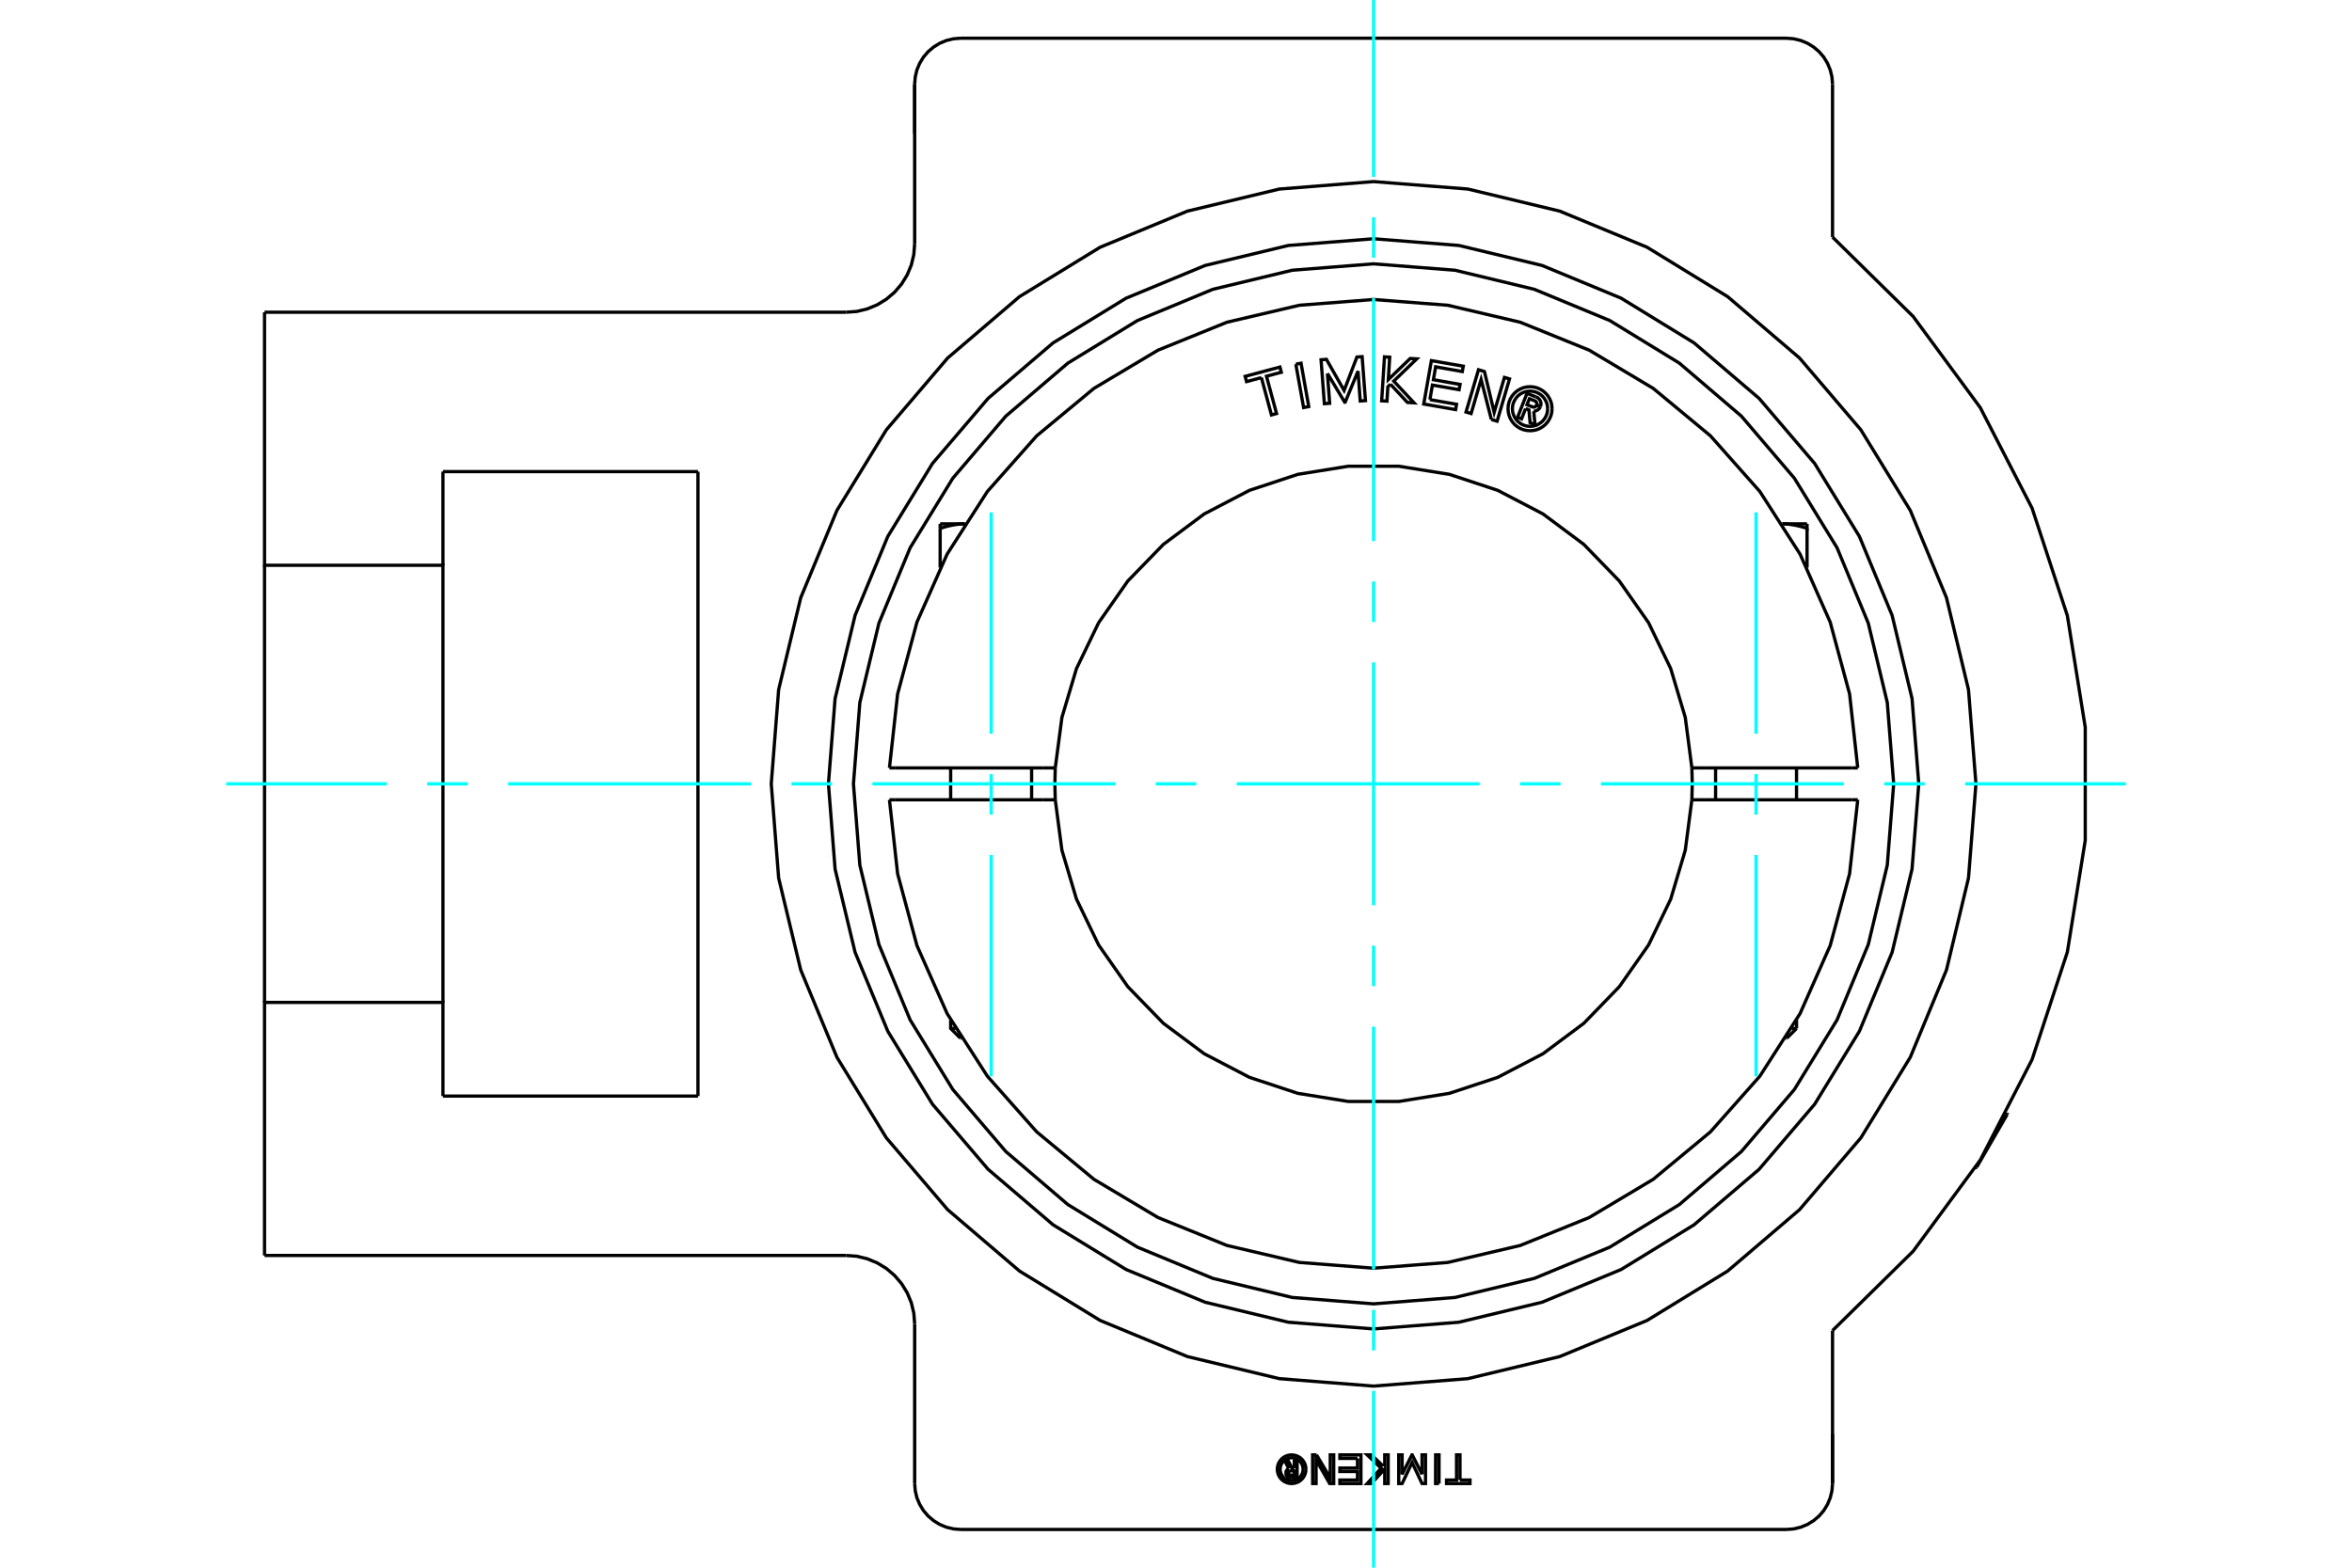 <?xml version="1.0" standalone="no"?>
<!DOCTYPE svg PUBLIC "-//W3C//DTD SVG 1.1//EN"
	"http://www.w3.org/Graphics/SVG/1.1/DTD/svg11.dtd">
<svg xmlns="http://www.w3.org/2000/svg" height="100%" width="100%" viewBox="0 0 36000 24000">
	<rect x="-1800" y="-1200" width="39600" height="26400" style="fill:#FFF"/>
	<g style="fill:none; fill-rule:evenodd" transform="matrix(1 0 0 1 0 0)">
		<g style="fill:none; stroke:#000; stroke-width:50; shape-rendering:geometricPrecision">
			<polyline points="19811,22478 19811,22367 19854,22367 19854,22624 19759,22624"/>
			<polyline points="19681,22551 19682,22563 19685,22575 19690,22586 19696,22595 19704,22604 19714,22612 19724,22617 19735,22621 19747,22624 19759,22624"/>
			<polyline points="19681,22551 19722,22551 19723,22556 19724,22561 19726,22566 19729,22570 19732,22574 19736,22577 19740,22580 19745,22582 19750,22583 19755,22583 19812,22583 19812,22519 19754,22519 19749,22519 19744,22520 19740,22522 19736,22525 19732,22528 19728,22532 19726,22536 19724,22540 19723,22545 19722,22550 19681,22550"/>
			<polyline points="19726,22483 19715,22489 19706,22496 19697,22505 19690,22515 19685,22526 19682,22538 19681,22550"/>
			<polyline points="19726,22483 19665,22363 19718,22363 19776,22478 19811,22478"/>
			<polyline points="20778,22327 20508,22327 20508,22273 20831,22273 20831,22712 20508,22712 20508,22658 20778,22658 20778,22528 20508,22528 20508,22474 20778,22474 20778,22327"/>
			<polyline points="21766,22571 21766,22273 21819,22273 21819,22712 21766,22712 21614,22390 21461,22712 21409,22712 21409,22273 21461,22273 21461,22571 21611,22273 21616,22273 21766,22571"/>
			<polyline points="22347,22658 22500,22658 22500,22712 22141,22712 22141,22658 22294,22658 22294,22273 22347,22273 22347,22658"/>
			<polyline points="22026,22712 21973,22712 21974,22273 22026,22273 22026,22712"/>
			<polyline points="21171,22444 21195,22417 21195,22273 21248,22273 21248,22712 21195,22712 21195,22488 20991,22712 20926,22712 21140,22477 20926,22273 20991,22273 21171,22444"/>
			<polyline points="20151,22273 20361,22627 20361,22273 20414,22273 20414,22712 20352,22712 20144,22349 20144,22712 20092,22712 20091,22273 20151,22273"/>
			<polyline points="19989,22493 19986,22458 19978,22425 19965,22393 19947,22364 19925,22337 19899,22315 19869,22297 19837,22284 19804,22276 19770,22273 19735,22276 19702,22284 19670,22297 19641,22315 19614,22337 19592,22364 19574,22393 19561,22425 19553,22458 19550,22493 19553,22527 19561,22561 19574,22592 19592,22622 19614,22648 19641,22670 19670,22688 19702,22701 19735,22709 19770,22712 19804,22709 19837,22701 19869,22688 19899,22670 19925,22648 19947,22622 19965,22592 19978,22561 19986,22527 19989,22493"/>
			<polyline points="19945,22493 19943,22465 19937,22438 19926,22413 19912,22389 19894,22369 19873,22351 19849,22336 19824,22326 19797,22319 19770,22317 19742,22319 19715,22326 19690,22336 19666,22351 19645,22369 19628,22389 19613,22413 19603,22438 19596,22465 19594,22493 19596,22520 19603,22547 19613,22572 19628,22596 19645,22617 19666,22635 19690,22649 19715,22660 19742,22666 19770,22668 19797,22666 19824,22660 19849,22649 19873,22635 19894,22617 19912,22596 19926,22572 19937,22547 19943,22520 19945,22493"/>
			<polyline points="29369,12000 29266,10695 28961,9421 28460,8212 27775,7095 26925,6099 25929,5249 24813,4565 23603,4064 22330,3758 21024,3655 19719,3758 18446,4064 17236,4565 16119,5249 15124,6099 14273,7095 13589,8212 13088,9421 12782,10695 12680,12000 12782,13305 13088,14579 13589,15788 14273,16905 15124,17901 16119,18751 17236,19435 18446,19936 19719,20242 21024,20345 22330,20242 23603,19936 24813,19435 25929,18751 26925,17901 27775,16905 28460,15788 28961,14579 29266,13305 29369,12000"/>
			<polyline points="30244,12000 30130,10558 29793,9151 29239,7814 28483,6581 27544,5481 26443,4541 25210,3785 23873,3232 22467,2894 21024,2780 19582,2894 18175,3232 16839,3785 15605,4541 14505,5481 13566,6581 12810,7814 12256,9151 11918,10558 11805,12000 11918,13442 12256,14849 12810,16186 13566,17419 14505,18519 15605,19459 16839,20215 18175,20768 19582,21106 21024,21220 22467,21106 23873,20768 25210,20215 26443,19459 27544,18519 28483,17419 29239,16186 29793,14849 30130,13442 30244,12000"/>
			<line x1="28049" y1="21951" x2="28049" y2="22712"/>
			<line x1="28049" y1="20370" x2="28049" y2="22712"/>
			<polyline points="27346,23415 27456,23406 27563,23380 27665,23338 27759,23280 27843,23209 27915,23125 27972,23031 28014,22929 28040,22822 28049,22712"/>
			<line x1="27346" y1="23415" x2="14702" y2="23415"/>
			<line x1="14000" y1="2049" x2="14000" y2="1288"/>
			<line x1="14000" y1="3732" x2="14000" y2="1288"/>
			<line x1="6780" y1="7220" x2="10683" y2="7220"/>
			<line x1="10683" y1="16780" x2="6780" y2="16780"/>
			<line x1="10683" y1="7220" x2="10683" y2="16780"/>
			<line x1="6780" y1="8654" x2="6780" y2="7220"/>
			<polyline points="6780,16780 6780,15346 4049,15346 4049,19220"/>
			<line x1="12951" y1="19220" x2="4049" y2="19220"/>
			<polyline points="14000,20268 13987,20104 13949,19944 13886,19792 13800,19652 13693,19527 13568,19420 13427,19334 13275,19271 13115,19232 12951,19220"/>
			<line x1="14000" y1="22712" x2="14000" y2="20268"/>
			<polyline points="14000,22712 14009,22822 14034,22929 14077,23031 14134,23125 14206,23209 14290,23280 14384,23338 14485,23380 14593,23406 14702,23415"/>
			<polyline points="28049,20370 29283,19155 30310,17760 31103,16221 31643,14576 31917,12866 31917,11134 31643,9424 31103,7779 30310,6240 29283,4845 28049,3630"/>
			<line x1="28049" y1="1288" x2="28049" y2="3630"/>
			<polyline points="28049,1288 28040,1178 28014,1071 27972,969 27915,875 27843,791 27759,720 27665,662 27563,620 27456,594 27346,585"/>
			<line x1="14702" y1="585" x2="27346" y2="585"/>
			<polyline points="14702,585 14593,594 14485,620 14384,662 14290,720 14206,791 14134,875 14077,969 14034,1071 14009,1178 14000,1288"/>
			<polyline points="12951,4780 13115,4768 13275,4729 13427,4666 13568,4580 13693,4473 13800,4348 13886,4208 13949,4056 13987,3896 14000,3732"/>
			<line x1="4049" y1="4780" x2="12951" y2="4780"/>
			<polyline points="4049,4780 4049,8654 6780,8654 6780,15346"/>
			<line x1="4049" y1="15346" x2="4049" y2="8654"/>
			<line x1="30722" y1="17061" x2="30256" y2="17868"/>
			<line x1="30722" y1="17061" x2="30722" y2="17035"/>
			<line x1="30234" y1="17881" x2="30256" y2="17868"/>
			<line x1="14551" y1="15745" x2="14625" y2="15745"/>
			<line x1="14714" y1="15893" x2="14699" y2="15893"/>
			<polyline points="14390,8089 14402,8085 14414,8081 14426,8078 14437,8074 14449,8071 14460,8067 14472,8064 14483,8061 14494,8058 14505,8055 14516,8053 14527,8050 14538,8048 14549,8045 14560,8043 14571,8041 14581,8039 14592,8037 14602,8035 14613,8033 14623,8032 14634,8030 14644,8029 14655,8027 14665,8026 14676,8025 14686,8024 14696,8023 14707,8022 14717,8021 14727,8021 14738,8020 14748,8020 14758,8020 14769,8020"/>
			<line x1="14390" y1="8689" x2="14390" y2="8089"/>
			<line x1="14390" y1="8020" x2="14390" y2="8089"/>
			<line x1="14390" y1="8020" x2="14768" y2="8020"/>
			<line x1="27424" y1="15745" x2="27498" y2="15745"/>
			<line x1="27350" y1="15893" x2="27335" y2="15893"/>
			<line x1="27659" y1="8689" x2="27659" y2="8089"/>
			<polyline points="27280,8020 27290,8020 27301,8020 27311,8020 27321,8021 27332,8021 27342,8022 27353,8023 27363,8024 27373,8025 27384,8026 27394,8027 27404,8029 27415,8030 27425,8032 27436,8033 27446,8035 27457,8037 27468,8039 27478,8041 27489,8043 27500,8045 27511,8048 27522,8050 27532,8053 27543,8055 27555,8058 27566,8061 27577,8064 27588,8067 27600,8071 27611,8074 27623,8078 27635,8081 27647,8085 27659,8089 27659,8020"/>
			<line x1="27281" y1="8020" x2="27659" y2="8020"/>
			<polyline points="23351,6256 23289,6413 23228,6389 23372,6022 23508,6076"/>
			<polyline points="23578,6223 23584,6206 23586,6188 23585,6169 23582,6152 23575,6134 23566,6119 23554,6105 23541,6093 23525,6083 23508,6076"/>
			<polyline points="23578,6223 23520,6200 23522,6193 23523,6185 23523,6177 23521,6169 23518,6162 23515,6155 23510,6149 23504,6144 23498,6140 23491,6136 23409,6104 23372,6196 23455,6229 23463,6231 23470,6232 23478,6232 23486,6231 23493,6228 23500,6225 23506,6220 23511,6215 23516,6209 23519,6202 23578,6225"/>
			<polyline points="23476,6295 23495,6293 23513,6288 23530,6280 23545,6270 23558,6257 23569,6242 23578,6225"/>
			<polyline points="23476,6295 23495,6502 23420,6472 23402,6275 23351,6256"/>
			<polyline points="21886,6118 22294,6189 22280,6271 21792,6185 21909,5521 22397,5606 22382,5688 21974,5616 21940,5813 22348,5885 22333,5966 21925,5895 21886,6118"/>
			<polyline points="20318,5717 20352,6174 20271,6180 20220,5508 20302,5501 20573,5978 20769,5466 20849,5460 20900,6133 20820,6139 20786,5682 20590,6156 20582,6157 20318,5717"/>
			<polyline points="19307,5781 19080,5842 19058,5762 19591,5619 19612,5699 19385,5760 19539,6331 19461,6352 19307,5781"/>
			<polyline points="19834,5575 19914,5561 20032,6224 19953,6239 19834,5575"/>
			<polyline points="21283,5882 21243,5920 21229,6141 21148,6136 21191,5463 21271,5468 21250,5811 21585,5488 21685,5494 21333,5834 21643,6167 21542,6161 21283,5882"/>
			<polyline points="22827,6422 22670,5809 22517,6331 22439,6308 22630,5661 22721,5688 22870,6313 23027,5778 23105,5801 22915,6448 22827,6422"/>
			<polyline points="23756,6257 23752,6204 23740,6153 23719,6104 23692,6059 23657,6019 23617,5984 23572,5957 23523,5936 23472,5924 23419,5920 23366,5924 23315,5936 23266,5957 23221,5984 23180,6019 23146,6059 23118,6104 23098,6153 23086,6204 23082,6257 23086,6310 23098,6361 23118,6410 23146,6455 23180,6496 23221,6530 23266,6558 23315,6578 23366,6590 23419,6594 23472,6590 23523,6578 23572,6558 23617,6530 23657,6496 23692,6455 23719,6410 23740,6361 23752,6310 23756,6257"/>
			<polyline points="23689,6257 23685,6215 23676,6174 23659,6135 23637,6099 23610,6066 23578,6039 23541,6017 23502,6001 23461,5991 23419,5987 23377,5991 23336,6001 23296,6017 23260,6039 23228,6066 23201,6099 23179,6135 23162,6174 23152,6215 23149,6257 23152,6299 23162,6341 23179,6380 23201,6416 23228,6448 23260,6475 23296,6498 23336,6514 23377,6524 23419,6527 23461,6524 23502,6514 23541,6498 23578,6475 23610,6448 23637,6416 23659,6380 23676,6341 23685,6299 23689,6257"/>
			<line x1="15957" y1="11756" x2="16152" y2="11756"/>
			<line x1="13707" y1="11756" x2="15957" y2="11756"/>
			<line x1="13614" y1="11756" x2="13707" y2="11756"/>
			<line x1="13707" y1="12244" x2="13614" y2="12244"/>
			<line x1="15957" y1="12244" x2="13707" y2="12244"/>
			<line x1="16152" y1="12244" x2="15957" y2="12244"/>
			<line x1="26092" y1="12244" x2="25896" y2="12244"/>
			<line x1="28342" y1="12244" x2="26092" y2="12244"/>
			<line x1="28435" y1="12244" x2="28342" y2="12244"/>
			<polyline points="16152,11756 16146,12000 16152,12244"/>
			<polyline points="25896,12244 25902,12000 25896,11756"/>
			<line x1="28342" y1="11756" x2="28435" y2="11756"/>
			<line x1="26092" y1="11756" x2="28342" y2="11756"/>
			<line x1="25896" y1="11756" x2="26092" y2="11756"/>
			<polyline points="13614,12244 13739,13376 14035,14476 14497,15517 15113,16476 15868,17328 16745,18055 17724,18639 18780,19067 19889,19327 21024,19415 22160,19327 23269,19067 24325,18639 25303,18055 26180,17328 26936,16476 27552,15517 28013,14476 28310,13376 28435,12244"/>
			<polyline points="16152,12244 16254,13017 16477,13765 16816,14467 17263,15106 17807,15666 18432,16132 19124,16493 19864,16738 20634,16862 21414,16862 22184,16738 22925,16493 23617,16132 24242,15666 24785,15106 25233,14467 25572,13765 25795,13017 25896,12244"/>
			<polyline points="25896,11756 25795,10983 25572,10235 25233,9533 24785,8894 24242,8334 23617,7868 22925,7507 22184,7262 21414,7138 20634,7138 19864,7262 19124,7507 18432,7868 17807,8334 17263,8894 16816,9533 16477,10235 16254,10983 16152,11756"/>
			<polyline points="28435,11756 28310,10624 28013,9524 27552,8483 26936,7524 26180,6672 25303,5945 24325,5361 23269,4933 22160,4673 21024,4585 19889,4673 18780,4933 17724,5361 16745,5945 15868,6672 15113,7524 14497,8483 14035,9524 13739,10624 13614,11756"/>
			<polyline points="28985,12000 28887,10755 28596,9540 28118,8386 27465,7321 26654,6371 25704,5559 24639,4907 23484,4429 22270,4137 21024,4039 19779,4137 18564,4429 17410,4907 16345,5559 15395,6371 14584,7321 13931,8386 13453,9540 13161,10755 13063,12000 13161,13245 13453,14460 13931,15614 14584,16679 15395,17629 16345,18441 17410,19093 18564,19571 19779,19863 21024,19961 22270,19863 23484,19571 24639,19093 25704,18441 26654,17629 27465,16679 28118,15614 28596,14460 28887,13245 28985,12000"/>
			<line x1="15790" y1="12244" x2="15790" y2="11756"/>
			<line x1="14551" y1="11756" x2="14551" y2="12244"/>
			<polyline points="14551,15616 14551,15745 14699,15893"/>
			<line x1="27498" y1="12244" x2="27498" y2="11756"/>
			<line x1="26259" y1="11756" x2="26259" y2="12244"/>
			<line x1="27498" y1="15745" x2="27498" y2="15616"/>
			<line x1="27350" y1="15893" x2="27498" y2="15745"/>
		</g>
		<g style="fill:none; stroke:#0FF; stroke-width:50; shape-rendering:geometricPrecision">
			<line x1="3463" y1="12000" x2="5920" y2="12000"/>
			<line x1="6539" y1="12000" x2="7159" y2="12000"/>
			<line x1="7778" y1="12000" x2="11495" y2="12000"/>
			<line x1="12115" y1="12000" x2="12734" y2="12000"/>
			<line x1="13354" y1="12000" x2="17071" y2="12000"/>
			<line x1="17690" y1="12000" x2="18310" y2="12000"/>
			<line x1="18929" y1="12000" x2="22646" y2="12000"/>
			<line x1="23266" y1="12000" x2="23885" y2="12000"/>
			<line x1="24505" y1="12000" x2="28222" y2="12000"/>
			<line x1="28841" y1="12000" x2="29461" y2="12000"/>
			<line x1="30080" y1="12000" x2="32537" y2="12000"/>
			<line x1="21024" y1="24000" x2="21024" y2="21293"/>
			<line x1="21024" y1="20673" x2="21024" y2="20054"/>
			<line x1="21024" y1="19434" x2="21024" y2="15717"/>
			<line x1="21024" y1="15098" x2="21024" y2="14478"/>
			<line x1="21024" y1="13859" x2="21024" y2="10141"/>
			<line x1="21024" y1="9522" x2="21024" y2="8902"/>
			<line x1="21024" y1="8283" x2="21024" y2="4566"/>
			<line x1="21024" y1="3946" x2="21024" y2="3327"/>
			<line x1="21024" y1="2707" x2="21024" y2="0"/>
			<line x1="15171" y1="16478" x2="15171" y2="13090"/>
			<line x1="15171" y1="12471" x2="15171" y2="11851"/>
			<line x1="15171" y1="11232" x2="15171" y2="7844"/>
			<line x1="26878" y1="16478" x2="26878" y2="13090"/>
			<line x1="26878" y1="12471" x2="26878" y2="11851"/>
			<line x1="26878" y1="11232" x2="26878" y2="7844"/>
		</g>
	</g>
</svg>
